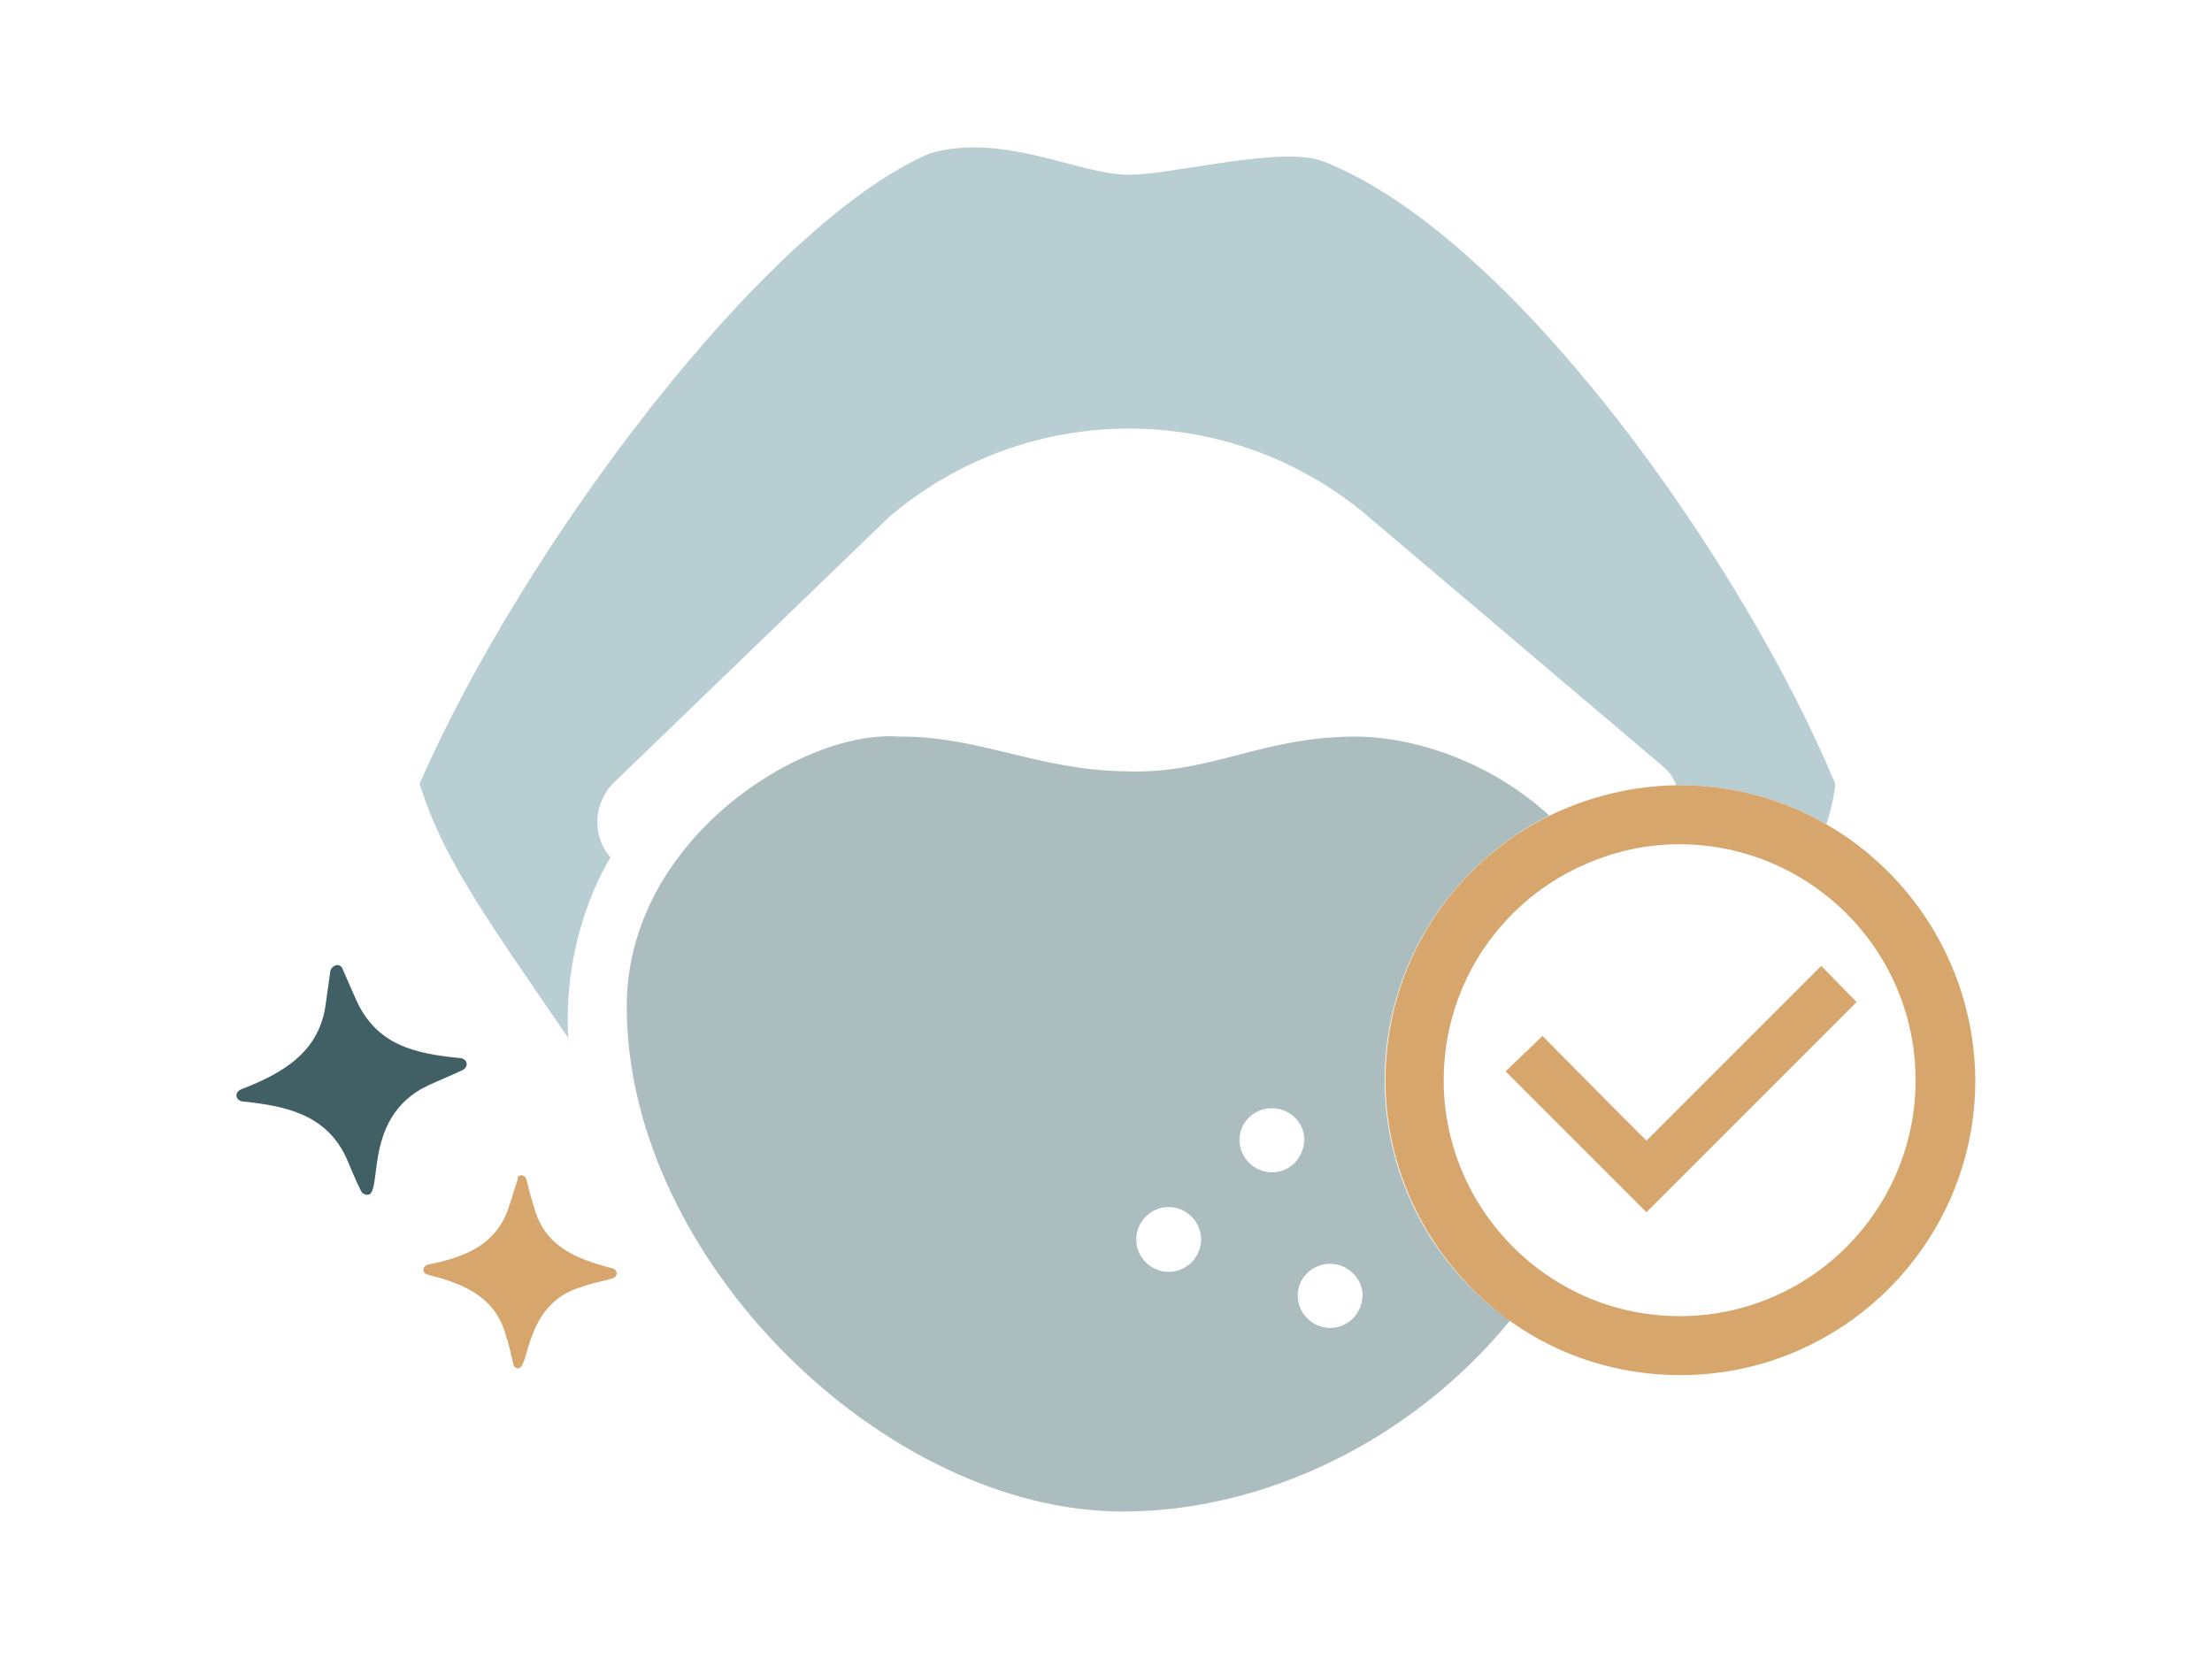 <?xml version="1.0" encoding="UTF-8"?>
<svg xmlns="http://www.w3.org/2000/svg" viewBox="0 0 300 225">
  <path d="m187.8 146.5c0-15.7 9.1-29.3 22.3-35.9-7.6-7-17.9-10.7-26.3-10.7-12.8 0-19.6 5.2-31.4 4.7-11.8-.2-19.6-4.8-30.5-4.7-13-1-36.9 13.9-36.9 36.6 0 34.3 35 68.5 67.3 68.5 18.9 0 39-9.4 52.5-25.9-10.2-7.1-17-19.1-17-32.6zm-29.3 26c-2.4 0-4.4-2-4.4-4.4s2-4.4 4.4-4.4 4.4 2 4.4 4.4-2 4.4-4.4 4.4zm14-13.5c-2.4 0-4.4-2-4.4-4.4s2-4.3 4.4-4.3 4.4 1.9 4.4 4.3c-.1 2.5-2 4.4-4.4 4.4zm7.9 21.1c-2.4 0-4.4-2-4.4-4.4s2-4.3 4.4-4.3 4.4 2 4.4 4.3c-.1 2.5-2 4.4-4.4 4.4z" fill="#abbdbf"></path>
  <path d="m247.7 111.8c-5.9-3.4-12.6-5.3-19.8-5.3-.2 0-.4 0-.6 0-.3-1-.9-1.8-1.7-2.5l-40.1-34c-18.8-15.9-46.2-15.8-64.9.1l-37.3 36c-2.8 2.7-3.1 7.2-.5 10.2 0 0-5.8 8.8-5.8 21.9 0 .8 0 1.7.1 2.6-12.4-18-17.1-24.8-20.2-34.5 14-32 46.7-75.8 69.2-85.5 10-2.9 20.2 2.9 27 2.9 6 0 20.8-4 26.4-1.8 26 10.2 57.2 55 69.4 84.4-.1 1.4-.5 3.3-1.2 5.5z" fill="#b9ced2"></path>
  <path d="m45.6 130.9c.4-.1.8.2.9.6.6 1.4 1.2 2.7 1.8 4.1 2.8 6.2 8 7.3 14.1 7.9 1.1.1 1.2 1.3.2 1.7-1.5.7-3 1.3-4.5 2-9.7 4.5-5.6 16.3-8.8 14.7-.2-.1-.3-.3-.4-.5-.7-1.4-1.3-2.9-1.9-4.3-2.7-5.9-8.1-7.1-14-7.7-1.1-.1-1.3-1.3-.2-1.7 5.7-2.2 10.6-5.1 11.4-11.7.2-1.4.4-2.8.6-4.3.1-.4.4-.7.8-.8z" fill="#416066"></path>
  <g fill="#d6a66d">
    <path d="m70.7 159.4c.3 0 .6.2.7.6.3 1.2.6 2.4 1 3.6 1.4 5.4 5.6 7.1 10.6 8.4.9.2.8 1.2 0 1.4-1.3.4-2.7.6-4 1.1-8.6 2.4-6.9 12.6-9.2 10.9-.1-.1-.2-.3-.2-.5-.3-1.3-.6-2.6-1-3.8-1.4-5.2-5.7-7-10.5-8.2-.9-.2-.9-1.2 0-1.4 5-1 9.4-2.7 11-8.1.4-1.1.7-2.3 1.1-3.4-.1-.4.2-.6.5-.6z"></path>
    <path d="m251.8 135.9-28.5 28.5-3.4-3.4-2.7-2.7-13-13 5-4.8 9.5 9.6 4.6 4.6 23.7-23.7z"></path>
    <path d="m247.7 111.8c-5.9-3.4-12.6-5.3-19.8-5.3-.2 0-.4 0-.6 0-6.1.1-11.9 1.6-17.1 4.1-13.2 6.5-22.3 20.1-22.3 35.9 0 13.5 6.8 25.5 17.1 32.8 6.5 4.6 14.4 7.2 22.9 7.2 22 0 40-17.9 40-40-.1-14.8-8.2-27.8-20.2-34.7zm-19.9 66.7c-6.8 0-13-2.1-18.2-5.7-8.3-5.8-13.8-15.4-13.8-26.3 0-13.3 8.1-24.7 19.7-29.5 3.8-1.6 7.9-2.5 12.3-2.5 6 0 11.7 1.7 16.5 4.6 9.3 5.6 15.5 15.8 15.5 27.4 0 17.6-14.3 32-32 32z"></path>
  </g>
</svg>
